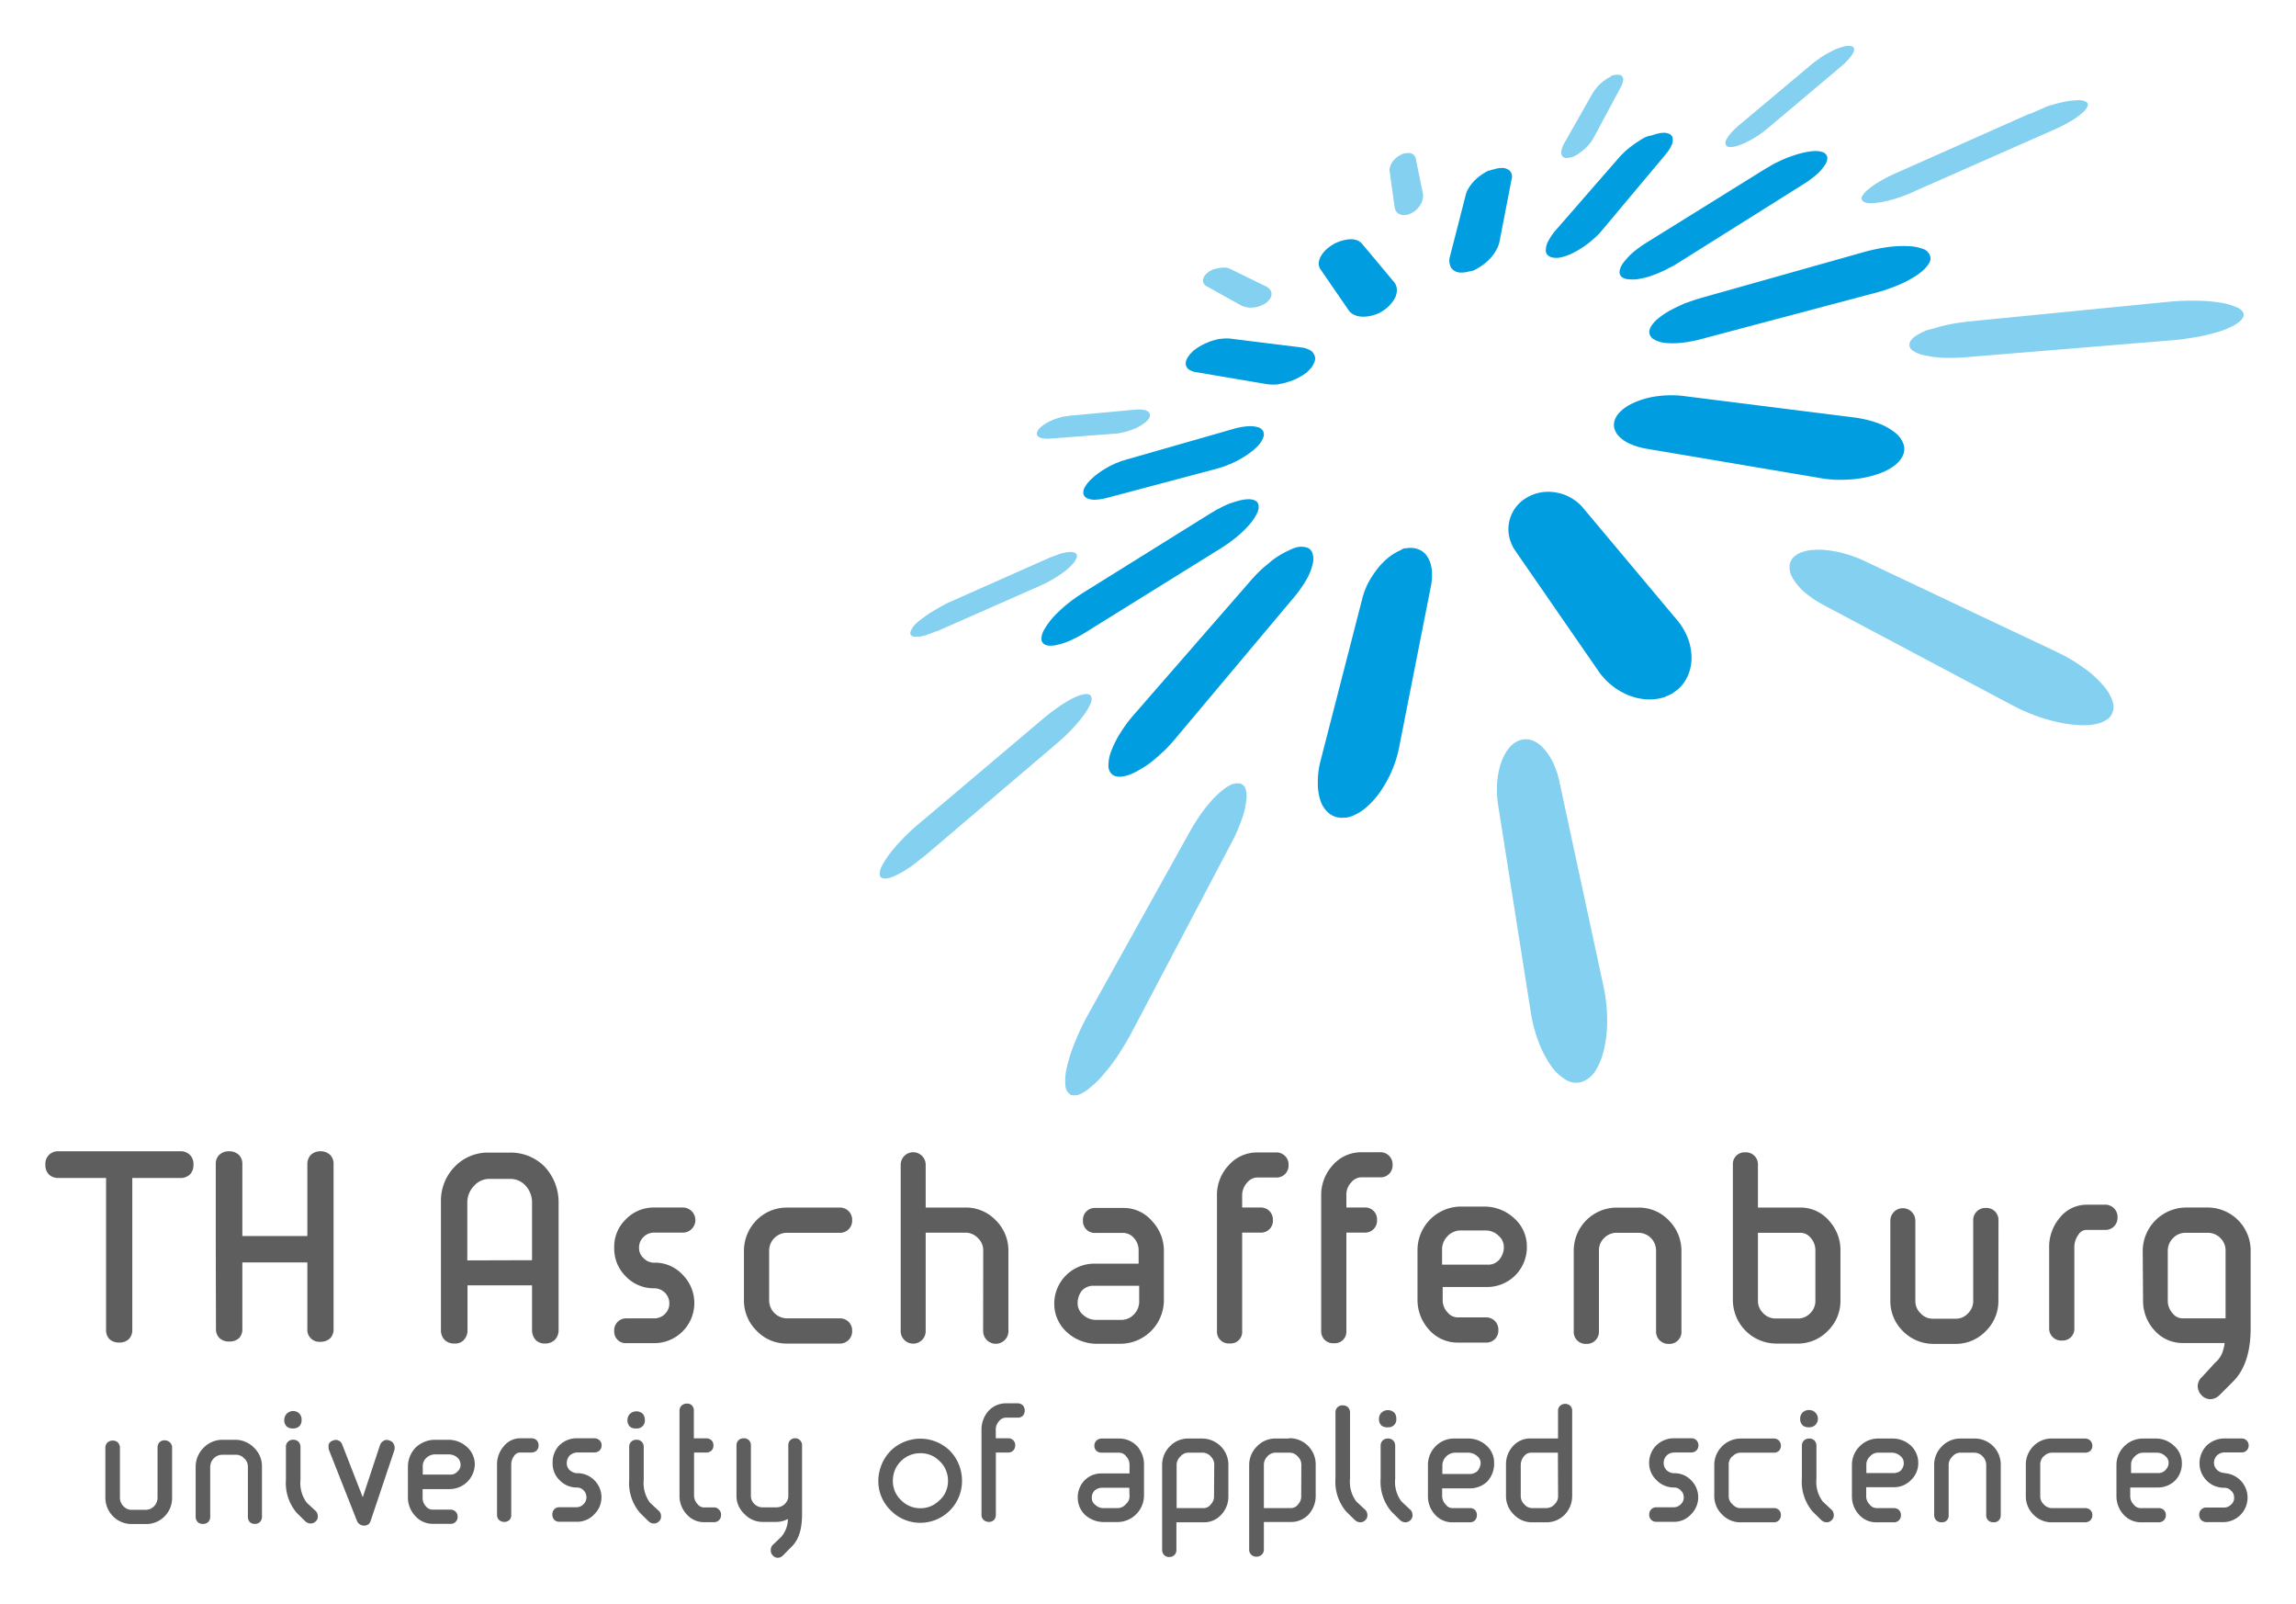 <?xml version="1.0" encoding="UTF-8" standalone="no"?>
<!DOCTYPE svg PUBLIC "-//W3C//DTD SVG 1.1//EN" "http://www.w3.org/Graphics/SVG/1.1/DTD/svg11.dtd">
<!-- Created with Inkscape (http://www.inkscape.org/) by Marsupilami -->
<svg
   xmlns:svg="http://www.w3.org/2000/svg"
   xmlns="http://www.w3.org/2000/svg"
   id="svg694"
   version="1.1"
   width="1024"
   height="715"
   viewBox="-6.605 -6.605 334.445 233.37">
  <defs
     id="defs691" />
  <path
     style="fill:#83d0f0;fill-opacity:1"
     id="path266"
     d="m 262.567,0 a 2.08,2.08 0 0 0 -0.201,0.01 l -0.531,0.121 -0.6,0.189 -0.65,0.26 -0.811,0.42 c -0.31,0.16 -0.57,0.32 -0.85,0.49 a 9.49,9.49 0 0 0 -0.83,0.58 c -0.28,0.19 -0.529,0.389 -0.799,0.609 l -10.51,8.811 a 12.72,12.72 0 0 0 -1.221,1.16 5.19,5.19 0 0 0 -0.699,1 1,1 0 0 0 -0.111,0.721 0.57,0.57 0 0 0 0.51,0.35 2,2 0 0 0 0.42,0 3.89,3.89 0 0 0 0.541,-0.1 3.51,3.51 0 0 0 0.6,-0.201 5.36,5.36 0 0 0 0.65,-0.25 c 0.28,-0.13 0.569,-0.279 0.869,-0.439 0.3,-0.16 0.6,-0.331 0.91,-0.531 0.31,-0.2 0.591,-0.389 0.881,-0.609 0.29,-0.22 0.58,-0.44 0.85,-0.67 l 10.68,-9 a 8,8 0 0 0 1.131,-1.129 3.6,3.6 0 0 0 0.6,-0.91 0.68,0.68 0 0 0 0,-0.631 c -0.08,-0.16 -0.291,-0.23 -0.621,-0.24 a 2.08,2.08 0 0 0 -0.207,-0.01 z m -33.545,4.201 a 1.68,1.68 0 0 0 -0.396,0.039 0.74,0.74 0 0 0 -0.141,0 l -0.16,0.06 h -0.141 l -0.16,0.18 a 4.52,4.52 0 0 0 -0.76,0.439 6.77,6.77 0 0 0 -0.76,0.59 8.47,8.47 0 0 0 -0.629,0.701 4.73,4.73 0 0 0 -0.531,0.76 l -4.109,7.24 a 2.86,2.86 0 0 0 -0.369,0.949 1.19,1.19 0 0 0 0,0.699 0.69,0.69 0 0 0 0.389,0.41 1.33,1.33 0 0 0 0.75,0 h 0.15 l 0.16,-0.049 0.189,-0.051 a 0.34,0.34 0 0 1 0.16,-0.08 5.38,5.38 0 0 0 0.83,-0.5 c 0.27,-0.2 0.56,-0.43 0.83,-0.67 a 7.76,7.76 0 0 0 0.721,-0.799 3.89,3.89 0 0 0 0.549,-0.861 l 3.92,-7.299 a 3.07,3.07 0 0 0 0.301,-0.84 0.84,0.84 0 0 0 -0.061,-0.58 0.61,0.61 0 0 0 -0.4,-0.301 1.68,1.68 0 0 0 -0.332,-0.039 z m 67.279,3.705 a 2.36,2.36 0 0 0 -0.336,0.014 12,12 0 0 0 -2,0.25 23.57,23.57 0 0 0 -2.43,0.66 c -0.7,0.33 -1.581,0.7 -2.441,1.07 h -0.07 -0.049 l -19.43,8.641 a 20.39,20.39 0 0 0 -2.301,1.18 11.67,11.67 0 0 0 -1.67,1.139 3.76,3.76 0 0 0 -0.91,1 0.54,0.54 0 0 0 0.07,0.73 1.52,1.52 0 0 0 1,0.311 8.5,8.5 0 0 0 1.75,-0.16 18.64,18.64 0 0 0 2.279,-0.58 26.43,26.43 0 0 0 2.57,-1 h -0.039 l 20.17,-8.9 a 23,23 0 0 0 2.49,-1.26 10.44,10.44 0 0 0 1.709,-1.199 2.8,2.8 0 0 0 0.811,-1 0.5,0.5 0 0 0 -0.26,-0.68 2.36,2.36 0 0 0 -0.914,-0.215 z m -97.773,7.693 a 1.79,1.79 0 0 0 -0.303,0.031 1.77,1.77 0 0 0 -0.73,0.199 3.7,3.7 0 0 0 -0.721,0.461 3.24,3.24 0 0 0 -0.559,0.619 2.24,2.24 0 0 0 -0.33,0.699 1.44,1.44 0 0 0 -0.07,0.67 l 0.74,5.25 a 1.65,1.65 0 0 0 0.24,0.631 1.4,1.4 0 0 0 0.549,0.381 1.61,1.61 0 0 0 0.721,0.1 2.26,2.26 0 0 0 0.82,-0.23 3.27,3.27 0 0 0 0.811,-0.539 2.87,2.87 0 0 0 0.59,-0.73 2.45,2.45 0 0 0 0.34,-0.801 2,2 0 0 0 0.049,-0.77 l -1.049,-5.121 a 1,1 0 0 0 -0.25,-0.52 1.12,1.12 0 0 0 -0.49,-0.299 1.79,1.79 0 0 0 -0.357,-0.031 z m -26.832,16.682 a 3,3 0 0 0 -0.381,0.019 3.54,3.54 0 0 0 -0.711,0.129 2.94,2.94 0 0 0 -0.658,0.191 0.5,0.5 0 0 1 -0.15,0.078 l -0.131,0.08 c -0.05,0 -0.079,0.06 -0.129,0.07 a 1.5,1.5 0 0 0 -0.131,0.111 2,2 0 0 0 -0.551,0.539 1.37,1.37 0 0 0 -0.209,0.57 0.94,0.94 0 0 0 0.1,0.551 1.1,1.1 0 0 0 0.461,0.408 l 5,2.781 a 2.19,2.19 0 0 0 0.68,0.23 3.28,3.28 0 0 0 0.779,0.08 6.82,6.82 0 0 0 0.791,-0.092 4.31,4.31 0 0 0 0.789,-0.279 l 0.17,-0.08 0.15,-0.08 0.16,-0.1 a 0.5,0.5 0 0 0 0.141,-0.1 2.58,2.58 0 0 0 0.58,-0.631 1.47,1.47 0 0 0 0.17,-0.66 1.07,1.07 0 0 0 -0.201,-0.58 1.67,1.67 0 0 0 -0.57,-0.469 l -5.25,-2.57 a 1.93,1.93 0 0 0 -0.6,-0.18 3,3 0 0 0 -0.299,-0.019 z m 141.52,4.828 a 33.81,33.81 0 0 0 -4.07,0.17 l -28.85,2.842 c -0.62,0.07 -1.24,0.148 -1.83,0.238 -0.59,0.09 -1.15,0.2 -1.68,0.32 -0.53,0.12 -1.052,0.26 -1.512,0.41 -0.46,0.15 -0.928,0.211 -1.328,0.371 -0.33,0.14 -0.671,0.299 -0.951,0.449 a 8.19,8.19 0 0 0 -0.75,0.471 1.89,1.89 0 0 0 -0.48,0.51 0.94,0.94 0 0 0 -0.229,0.5 1,1 0 0 0 0.51,1 4.57,4.57 0 0 0 1.67,0.67 17.82,17.82 0 0 0 2.65,0.35 27.13,27.13 0 0 0 3.439,-0.08 l 29.85,-2.449 c 0.79,-0.06 1.539,-0.14 2.279,-0.26 0.74,-0.12 1.441,-0.212 2.121,-0.352 0.68,-0.14 1.311,-0.299 1.891,-0.459 a 15.43,15.43 0 0 0 1.619,-0.531 c 0.43,-0.17 0.82,-0.36 1.16,-0.52 a 5.54,5.54 0 0 0 0.84,-0.58 1.73,1.73 0 0 0 0.51,-0.559 0.87,0.87 0 0 0 0.131,-0.57 c -0.07,-0.41 -0.441,-0.76 -1.051,-1 a 9.26,9.26 0 0 0 -2.48,-0.68 23.37,23.37 0 0 0 -3.459,-0.262 z M 159.354,52.945 a 5.12,5.12 0 0 0 -0.68,0.035 l -9.6,0.891 -0.65,0.1 c -0.23,0 -0.46,0.1 -0.68,0.16 -0.22,0.06 -0.44,0.129 -0.65,0.209 a 3.85,3.85 0 0 0 -0.6,0.25 5.36,5.36 0 0 0 -0.539,0.26 c -0.17,0.09 -0.321,0.201 -0.471,0.291 a 4.24,4.24 0 0 0 -0.4,0.309 1.35,1.35 0 0 0 -0.32,0.311 1.21,1.21 0 0 0 -0.34,0.621 0.53,0.53 0 0 0 0.16,0.459 1.2,1.2 0 0 0 0.641,0.301 5.18,5.18 0 0 0 1,0.059 l 9.65,-0.738 c 0.24,0 0.48,-0.062 0.74,-0.102 l 0.75,-0.17 0.738,-0.229 c 0.24,-0.08 0.481,-0.201 0.701,-0.281 0.22,-0.08 0.391,-0.189 0.561,-0.289 a 2.9,2.9 0 0 0 0.52,-0.33 1.72,1.72 0 0 0 0.43,-0.32 2.85,2.85 0 0 0 0.35,-0.34 1.19,1.19 0 0 0 0.25,-0.65 0.62,0.62 0 0 0 -0.299,-0.51 1.74,1.74 0 0 0 -0.75,-0.26 5.12,5.12 0 0 0 -0.512,-0.035 z m 99.457,20.434 a 10.6,10.6 0 0 0 -1.166,0.012 5.88,5.88 0 0 0 -1.83,0.359 1.64,1.64 0 0 0 -0.33,0.141 c -0.12,0 -0.211,0.11 -0.311,0.16 a 2.92,2.92 0 0 1 -0.279,0.209 c -0.08,0.07 -0.17,0.131 -0.25,0.211 a 2,2 0 0 0 -0.58,1.469 3.22,3.22 0 0 0 0.58,1.75 8,8 0 0 0 1.65,1.9 16.33,16.33 0 0 0 2.689,1.811 l 27.41,14.549 a 28.58,28.58 0 0 0 3.6,1.611 24.4,24.4 0 0 0 3.561,1 15.87,15.87 0 0 0 3.219,0.359 7.68,7.68 0 0 0 2.541,-0.33 1.89,1.89 0 0 0 0.449,-0.199 1.25,1.25 0 0 0 0.4,-0.211 2.25,2.25 0 0 0 0.359,-0.24 2.62,2.62 0 0 0 0.281,-0.299 2.33,2.33 0 0 0 0.359,-2.051 6.35,6.35 0 0 0 -1.449,-2.5 15,15 0 0 0 -2.871,-2.57 24.18,24.18 0 0 0 -3.949,-2.309 L 265.004,75.02 a 16.7,16.7 0 0 0 -2.629,-1 15.3,15.3 0 0 0 -2.51,-0.539 10.6,10.6 0 0 0 -1.055,-0.102 z M 149.362,73.695 a 1.49,1.49 0 0 0 -0.137,0.004 8,8 0 0 0 -1.359,0.24 c -0.48,0.22 -1.09,0.38 -1.73,0.66 l -14.439,6.41 a 16.21,16.21 0 0 0 -1.852,1 14.85,14.85 0 0 0 -1.799,1.15 11.13,11.13 0 0 0 -1.26,1 3.32,3.32 0 0 0 -0.701,1 c -0.12,0.28 -0.11,0.501 0,0.641 a 0.83,0.83 0 0 0 0.68,0.24 4.82,4.82 0 0 0 1.271,-0.17 17.21,17.21 0 0 0 1.729,-0.621 h 0.102 l 14.83,-6.539 a 21.54,21.54 0 0 0 2,-1 17.91,17.91 0 0 0 1.699,-1.131 8.16,8.16 0 0 0 1.23,-1.109 2.41,2.41 0 0 0 0.609,-1 0.5,0.5 0 0 0 -0.16,-0.59 1.49,1.49 0 0 0 -0.713,-0.186 z m 2.27,20.693 a 0.87,0.87 0 0 0 -0.016,0.002 2.22,2.22 0 0 0 -0.58,0.09 6.07,6.07 0 0 0 -0.682,0.209 6.93,6.93 0 0 0 -1,0.48 c -0.37,0.19 -0.739,0.42 -1.139,0.67 -0.4,0.25 -0.81,0.549 -1.24,0.859 -0.43,0.31 -0.871,0.67 -1.301,1 l -18.289,15.461 a 27.09,27.09 0 0 0 -2.4,2.211 23.71,23.71 0 0 0 -1.9,2.158 11.5,11.5 0 0 0 -1.209,1.871 2.18,2.18 0 0 0 -0.33,1.35 0.48,0.48 0 0 0 0.189,0.33 0.66,0.66 0 0 0 0.381,0.15 1.47,1.47 0 0 0 0.539,0 5.6,5.6 0 0 0 0.73,-0.211 13.54,13.54 0 0 0 2.299,-1.25 c 0.44,-0.29 0.911,-0.6 1.371,-1 0.46,-0.4 0.999,-0.74 1.459,-1.17 l 18.941,-16.119 a 26.44,26.44 0 0 0 2.209,-2.109 19,19 0 0 0 1.65,-2 7.57,7.57 0 0 0 0.93,-1.611 1.24,1.24 0 0 0 0.07,-1.07 0.43,0.43 0 0 0 -0.26,-0.219 0.87,0.87 0 0 0 -0.424,-0.082 z m 63.994,6.582 a 2.7,2.7 0 0 0 -0.961,0.189 3.54,3.54 0 0 0 -1.561,1.221 7.18,7.18 0 0 0 -1.1,2.139 12.8,12.8 0 0 0 -0.539,2.83 15.43,15.43 0 0 0 0.17,3.291 l 4.699,29.83 a 21.83,21.83 0 0 0 1.131,4.439 15.5,15.5 0 0 0 1.77,3.48 7,7 0 0 0 2.221,2.15 2.84,2.84 0 0 0 2.35,0.33 3.94,3.94 0 0 0 2.049,-1.721 10.35,10.35 0 0 0 1.25,-3.311 18.52,18.52 0 0 0 0.391,-4.27 24.52,24.52 0 0 0 -0.549,-4.711 l -6.371,-29.568 a 12.11,12.11 0 0 0 -1,-3 8.41,8.41 0 0 0 -1.449,-2.111 4.11,4.11 0 0 0 -1.701,-1.1 2.7,2.7 0 0 0 -0.799,-0.109 z m -42.15,6.42 c -0.07,0 -0.16,-0.001 -0.24,0.059 l -0.279,0.031 a 5.13,5.13 0 0 0 -1.41,0.859 12.69,12.69 0 0 0 -1.611,1.5 24.75,24.75 0 0 0 -1.648,2.061 c -0.53,0.78 -1.071,1.6 -1.561,2.5 l -14.891,26.76 a 34.37,34.37 0 0 0 -1.889,4 22.05,22.05 0 0 0 -1.131,3.51 8,8 0 0 0 -0.23,2.66 1.7,1.7 0 0 0 0.781,1.42 0.82,0.82 0 0 0 0.25,0.06 1.15,1.15 0 0 0 0.26,0 1,1 0 0 0 0.299,0 l 0.32,-0.07 a 5.94,5.94 0 0 0 1.721,-1.061 15.18,15.18 0 0 0 2,-2 25.11,25.11 0 0 0 2.08,-2.76 c 0.66,-1 1.329,-2.12 1.949,-3.27 l 14.68,-27.881 a 24.16,24.16 0 0 0 1.361,-3.17 11.42,11.42 0 0 0 0.629,-2.6 3.93,3.93 0 0 0 -0.1,-1.83 1.14,1.14 0 0 0 -0.869,-0.779 1.2,1.2 0 0 1 -0.24,0 1.43,1.43 0 0 1 -0.23,0 z" />
  <path
     style="fill:#5e5e5e;fill-opacity:1"
     id="path290"
     d="m 17.385,203.06 a 1.06,1.06 0 0 0 -0.78,0.3 1.14,1.14 0 0 0 -0.26,0.76 v 7.28 a 1.79,1.79 0 0 1 -0.51,1.26 1.67,1.67 0 0 1 -1.23,0.52 h -2 a 1.6,1.6 0 0 1 -1.23,-0.53 1.75,1.75 0 0 1 -0.51,-1.25 v -7.24 a 1.09,1.09 0 0 0 -0.28,-0.76 1,1 0 0 0 -0.74,-0.3 1.14,1.14 0 0 0 -0.78,0.26 1.05,1.05 0 0 0 -0.32,0.8 v 7.28 a 3.86,3.86 0 0 0 1.15,2.72 3.82,3.82 0 0 0 2.72,1.09 h 2 a 3.73,3.73 0 0 0 2.73,-1.09 3.78,3.78 0 0 0 1.12,-2.75 v -7.25 a 1,1 0 0 0 -0.31,-0.79 1.13,1.13 0 0 0 -0.77,-0.31 z m 10.32,-0.08 h -2 a 3.85,3.85 0 0 0 -2.67,1.18 3.89,3.89 0 0 0 -1.14,2.75 v 7.25 a 1.13,1.13 0 0 0 0.29,0.79 1,1 0 0 0 0.77,0.28 1,1 0 0 0 0.78,-0.29 1.08,1.08 0 0 0 0.28,-0.78 v -7.3 a 1.79,1.79 0 0 1 1.74,-1.7 h 2 a 1.57,1.57 0 0 1 1.19,0.51 1.6,1.6 0 0 1 0.56,1.24 v 7.25 a 1.11,1.11 0 0 0 0.24,0.76 1,1 0 0 0 0.77,0.31 v 0 a 1,1 0 0 0 0.77,-0.3 1.09,1.09 0 0 0 0.27,-0.77 v -7.3 a 3.72,3.72 0 0 0 -1.13,-2.7 3.83,3.83 0 0 0 -2.72,-1.18 z m 22.7,0.24 a 0.6,0.6 0 0 0 -0.27,-0.12 0.82,0.82 0 0 0 -0.4,-0.1 0.76,0.76 0 0 0 -0.5,0.16 1.11,1.11 0 0 0 -0.41,0.42 l -0.07,0.15 -2.52,7.62 -3,-7.7 a 1,1 0 0 0 -0.91,-0.65 0.93,0.93 0 0 0 -0.39,0.08 1,1 0 0 0 -0.68,0.6 v 0.21 0.32 l 0.05,0.23 4.1,10.38 a 1.12,1.12 0 0 0 0.94,0.66 h 0.1 a 1,1 0 0 0 0.63,-0.2 1.09,1.09 0 0 0 0.32,-0.52 l 3.48,-10.37 v -0.11 c 0,0 0,-0.08 0,-0.19 a 0.88,0.88 0 0 0 -0.12,-0.46 0.77,0.77 0 0 0 -0.35,-0.41 z m 8.31,-0.24 h -2 a 4.09,4.09 0 0 0 -2.75,1.11 4,4 0 0 0 -1.15,2.77 v 4.49 a 3.9,3.9 0 0 0 1.06,2.72 3.38,3.38 0 0 0 2.53,1.15 h 2.54 a 1,1 0 0 0 1.11,-1.06 1,1 0 0 0 -0.33,-0.75 1.09,1.09 0 0 0 -0.75,-0.26 h -2.53 a 1.21,1.21 0 0 1 -1,-0.47 1.78,1.78 0 0 1 -0.49,-1.25 v -1.27 h 4 a 3.67,3.67 0 0 0 3.6,-3.59 3.39,3.39 0 0 0 -1.17,-2.57 4,4 0 0 0 -2.67,-1.02 z m 1.32,4.62 a 1.32,1.32 0 0 1 -1.06,0.45 h -4 v -1.21 a 1.59,1.59 0 0 1 0.5,-1.2 1.82,1.82 0 0 1 1.29,-0.53 h 2 a 1.87,1.87 0 0 1 1.25,0.46 1.42,1.42 0 0 1 0.47,1 1.26,1.26 0 0 1 -0.45,1.03 z m 96.36,-4.8 h -2.49 a 1.14,1.14 0 0 0 -0.78,0.28 1.06,1.06 0 0 0 -0.32,0.81 1,1 0 0 0 0.39,0.78 1.24,1.24 0 0 0 0.71,0.19 h 2.49 a 1.29,1.29 0 0 1 1.05,0.54 1.74,1.74 0 0 1 0.48,1.22 v 1.26 h -4 a 3.42,3.42 0 0 0 -2.54,1 3.53,3.53 0 0 0 -1,2.56 3.43,3.43 0 0 0 1.11,2.52 4.07,4.07 0 0 0 2.71,1 h 2 a 3.88,3.88 0 0 0 3.83,-3.84 v -4.51 a 4,4 0 0 0 -1,-2.7 3.58,3.58 0 0 0 -2.64,-1.11 z m 1.53,8.4 a 1.45,1.45 0 0 1 -0.51,1.13 1.59,1.59 0 0 1 -1.28,0.6 h -2 a 1.7,1.7 0 0 1 -1.19,-0.47 1.2,1.2 0 0 1 -0.51,-1 1.43,1.43 0 0 1 0.39,-1.07 1.61,1.61 0 0 1 1.07,-0.42 h 4 z m -87.1,-8.44 h -1.67 a 3.07,3.07 0 0 0 -2.36,1.14 4,4 0 0 0 -1,2.68 v 7.32 a 1,1 0 0 0 0.33,0.79 1.14,1.14 0 0 0 0.77,0.25 v 0 a 1,1 0 0 0 0.75,-0.33 1,1 0 0 0 0.22,-0.71 v -7.3 a 2.08,2.08 0 0 1 0.43,-1.28 1,1 0 0 1 0.8,-0.48 h 1.67 a 1.17,1.17 0 0 0 0.76,-0.26 1,1 0 0 0 0.32,-0.78 1,1 0 0 0 -0.33,-0.8 1.13,1.13 0 0 0 -0.69,-0.24 z m 6.59,2.07 h 2.49 a 1.2,1.2 0 0 0 0.76,-0.23 1,1 0 0 0 0.36,-0.8 1,1 0 0 0 -0.38,-0.82 1.19,1.19 0 0 0 -0.74,-0.22 h -2.51 a 3.62,3.62 0 0 0 -2.5,1 3.52,3.52 0 0 0 -1,2.56 3.35,3.35 0 0 0 1,2.53 3.41,3.41 0 0 0 2.51,1.08 1.3,1.3 0 0 1 1,0.42 1.41,1.41 0 0 1 0,2 1.41,1.41 0 0 1 -1.07,0.45 h -2.46 a 1,1 0 0 0 -0.76,0.32 1.07,1.07 0 0 0 -0.26,0.76 1.08,1.08 0 0 0 0.27,0.74 1,1 0 0 0 0.73,0.3 h 2.54 a 3.4,3.4 0 0 0 2.55,-1.07 3.47,3.47 0 0 0 0,-5 3.4,3.4 0 0 0 -2.53,-1 1.78,1.78 0 0 1 -1.09,-0.5 1.39,1.39 0 0 1 -0.37,-1 1.57,1.57 0 0 1 0.41,-1.06 1.71,1.71 0 0 1 1.05,-0.46 z m 20,8 h -1.39 a 1.2,1.2 0 0 1 -1,-0.45 1.86,1.86 0 0 1 -0.53,-1.3 v -6.24 h 1.74 a 1.13,1.13 0 0 0 0.76,-0.25 1,1 0 0 0 0.32,-0.78 1,1 0 0 0 -0.33,-0.8 1.13,1.13 0 0 0 -0.75,-0.24 h -1.77 v -4 a 1.07,1.07 0 0 0 -0.21,-0.71 0.94,0.94 0 0 0 -0.78,-0.35 1.12,1.12 0 0 0 -0.77,0.27 1,1 0 0 0 -0.33,0.79 v 12.34 a 3.88,3.88 0 0 0 1.07,2.75 3.31,3.31 0 0 0 2.51,1.12 h 1.44 a 1,1 0 0 0 0.71,-0.27 1,1 0 0 0 0.32,-0.77 1,1 0 0 0 -0.3,-0.79 1,1 0 0 0 -0.69,-0.33 z m 11.82,-10.07 a 1,1 0 0 0 -0.78,0.33 1.07,1.07 0 0 0 -0.23,0.71 1.22,1.22 0 0 0 0,0.26 v 7.26 a 1.73,1.73 0 0 1 -1.72,1.5 h -2 a 1.65,1.65 0 0 1 -1.24,-0.51 1.6,1.6 0 0 1 -0.49,-1.21 v -7.28 a 1.07,1.07 0 0 0 -0.25,-0.74 1.05,1.05 0 0 0 -0.79,-0.32 1.09,1.09 0 0 0 -0.78,0.3 1.06,1.06 0 0 0 -0.28,0.76 v 7.28 a 3.54,3.54 0 0 0 1.14,2.67 3.6,3.6 0 0 0 2.68,1.17 h 2 a 3.54,3.54 0 0 0 1.67,-0.43 4,4 0 0 1 -1,2.64 l -1.25,1.19 -0.13,0.18 a 1.18,1.18 0 0 0 -0.11,0.56 0.86,0.86 0 0 0 0.25,0.69 0.91,0.91 0 0 0 0.74,0.39 v 0 a 1,1 0 0 0 0.74,-0.29 l 1.29,-1.31 c 1.11,-1.07 1.53,-2.68 1.53,-4.75 v -10 a 1,1 0 0 0 -0.99,-1.05 z m 18.23,0.06 a 6.23,6.23 0 0 0 -4.32,1.75 6.37,6.37 0 0 0 -1.81,4.39 5.93,5.93 0 0 0 1.79,4.29 6,6 0 0 0 4.34,1.82 v 0 a 6.08,6.08 0 0 0 6.06,-6.11 6.27,6.27 0 0 0 -1.72,-4.34 6.2,6.2 0 0 0 -4.31,-1.8 z m 2.82,8.92 a 3.8,3.8 0 0 1 -2.81,1.21 3.88,3.88 0 0 1 -2.85,-1.2 3.77,3.77 0 0 1 -1.17,-2.79 3.93,3.93 0 0 1 1.17,-2.86 3.89,3.89 0 0 1 2.85,-1.16 3.8,3.8 0 0 1 2.8,1.16 3.89,3.89 0 0 1 1.21,2.86 3.76,3.76 0 0 1 -1.17,2.78 z m 11.31,-14.07 h -1.66 a 3.45,3.45 0 0 0 -2.57,1.13 4.06,4.06 0 0 0 -1,2.73 v 12.37 a 1,1 0 0 0 0.36,0.8 1.16,1.16 0 0 0 0.76,0.24 v 0 a 1,1 0 0 0 0.71,-0.3 1.07,1.07 0 0 0 0.26,-0.74 v -9.06 h 1.78 a 1,1 0 0 0 0.74,-0.28 1.09,1.09 0 0 0 0.3,-0.76 1,1 0 0 0 -0.31,-0.78 1.06,1.06 0 0 0 -0.73,-0.26 h -1.79 v -1.23 a 1.79,1.79 0 0 1 0.48,-1.27 1.3,1.3 0 0 1 1,-0.5 h 1.69 a 1.08,1.08 0 0 0 0.78,-0.28 1.18,1.18 0 0 0 0,-1.5 1.08,1.08 0 0 0 -0.77,-0.31 z m 26.86,5.13 h -1.92 a 3.65,3.65 0 0 0 -2.72,1.12 3.82,3.82 0 0 0 -1.14,2.73 v 12.35 a 1.07,1.07 0 0 0 0.29,0.76 1,1 0 0 0 0.77,0.29 v 0 a 1,1 0 0 0 0.74,-0.3 1,1 0 0 0 0.28,-0.75 v -4 h 4 a 3.36,3.36 0 0 0 2.57,-1.15 3.83,3.83 0 0 0 1,-2.69 v -4.51 a 3.78,3.78 0 0 0 -1.12,-2.73 3.85,3.85 0 0 0 -2.72,-1.12 z m 1.78,8.36 a 1.59,1.59 0 0 1 -0.45,1.2 1.27,1.27 0 0 1 -1,0.57 h -4 v -6.28 a 1.68,1.68 0 0 1 0.55,-1.23 1.52,1.52 0 0 1 1.22,-0.56 h 1.95 a 1.58,1.58 0 0 1 1.25,0.54 1.64,1.64 0 0 1 0.51,1.25 z m 10.93,-8.36 h -1.93 a 3.64,3.64 0 0 0 -2.71,1.11 3.81,3.81 0 0 0 -1.17,2.74 v 12.35 a 1,1 0 0 0 1.06,1 1.11,1.11 0 0 0 0.76,-0.28 1,1 0 0 0 0.32,-0.77 v -4 h 4 a 3.45,3.45 0 0 0 2.55,-1.13 4,4 0 0 0 1,-2.71 v -4.51 a 3.81,3.81 0 0 0 -3.88,-3.85 z m 1.77,8.36 a 1.62,1.62 0 0 1 -0.44,1.2 1.27,1.27 0 0 1 -1,0.57 h -4 v -6.28 a 1.71,1.71 0 0 1 0.51,-1.24 1.56,1.56 0 0 1 1.23,-0.55 h 1.95 a 1.55,1.55 0 0 1 1.24,0.55 1.6,1.6 0 0 1 0.53,1.24 z m 24.34,-8.36 h -2 a 3.75,3.75 0 0 0 -2.75,1.11 3.84,3.84 0 0 0 -1.13,2.74 v 4.51 a 3.93,3.93 0 0 0 1,2.69 3.35,3.35 0 0 0 2.57,1.15 h 2.54 a 1,1 0 0 0 0.75,-0.3 1.1,1.1 0 0 0 0.27,-0.76 1.05,1.05 0 0 0 -0.29,-0.75 1,1 0 0 0 -0.73,-0.26 h -2.5 a 1.2,1.2 0 0 1 -1,-0.5 1.79,1.79 0 0 1 -0.54,-1.23 v -1.14 h 4 a 3.65,3.65 0 0 0 2.57,-1 3.83,3.83 0 0 0 1,-2.69 3.31,3.31 0 0 0 -1.13,-2.56 3.86,3.86 0 0 0 -2.62,-1.01 z m 1.28,4.78 a 1.58,1.58 0 0 1 -1.06,0.38 h -4 v -1.34 a 1.91,1.91 0 0 1 1.81,-1.76 h 2 a 2,2 0 0 1 1.28,0.51 1.29,1.29 0 0 1 0.49,1 2,2 0 0 1 -0.51,1.21 z m 12.85,-9.83 a 1.09,1.09 0 0 0 -0.76,0.28 1,1 0 0 0 -0.3,0.76 v 4 h -4 a 3.34,3.34 0 0 0 -2.58,1.13 3.93,3.93 0 0 0 -1,2.72 v 4.52 a 3.73,3.73 0 0 0 1.15,2.72 3.64,3.64 0 0 0 2.68,1.12 h 2 a 3.71,3.71 0 0 0 2.74,-1.13 3.94,3.94 0 0 0 1.07,-2.71 v -12.37 a 1,1 0 0 0 -0.24,-0.72 1.07,1.07 0 0 0 -0.75,-0.32 z m -1.05,13.41 a 1.6,1.6 0 0 1 -0.49,1.19 1.64,1.64 0 0 1 -1.26,0.58 h -1.94 a 1.52,1.52 0 0 1 -1.22,-0.54 1.64,1.64 0 0 1 -0.53,-1.23 v -4.51 a 2,2 0 0 1 0.48,-1.28 1.28,1.28 0 0 1 1,-0.51 h 3.93 z m 16.88,-6.33 h 2.46 a 1.13,1.13 0 0 0 0.75,-0.24 1.08,1.08 0 0 0 0,-1.6 1.14,1.14 0 0 0 -0.74,-0.23 h -2.48 a 3.69,3.69 0 0 0 -2.53,1 3.57,3.57 0 0 0 -1.08,2.56 3.38,3.38 0 0 0 1.07,2.53 3.49,3.49 0 0 0 2.54,1.08 1.31,1.31 0 0 1 1,0.43 1.29,1.29 0 0 1 0.43,1 1.25,1.25 0 0 1 -0.42,1 1.4,1.4 0 0 1 -1,0.45 h -2.55 a 1.07,1.07 0 0 0 -0.75,0.28 1.11,1.11 0 0 0 -0.31,0.8 1,1 0 0 0 0.33,0.78 1.09,1.09 0 0 0 0.73,0.26 h 2.55 a 3.3,3.3 0 0 0 2.47,-1.08 3.48,3.48 0 0 0 0,-5 3.31,3.31 0 0 0 -2.48,-1 1.61,1.61 0 0 1 -1.11,-0.49 1.41,1.41 0 0 1 -0.38,-1 1.47,1.47 0 0 1 1.49,-1.51 z m 8.5,0.6 a 1.57,1.57 0 0 1 1.22,-0.57 h 4.79 a 1.14,1.14 0 0 0 0.71,-0.21 1,1 0 0 0 0.35,-0.76 1.09,1.09 0 0 0 -0.28,-0.79 1,1 0 0 0 -0.78,-0.3 h -4.79 a 3.86,3.86 0 0 0 -3.85,3.84 v 4.52 a 3.68,3.68 0 0 0 1.16,2.72 3.61,3.61 0 0 0 2.66,1.12 h 4.82 a 1,1 0 0 0 0.77,-0.29 1.06,1.06 0 0 0 0.29,-0.77 1,1 0 0 0 -0.32,-0.77 1.05,1.05 0 0 0 -0.74,-0.24 h -4.79 a 1.47,1.47 0 0 1 -1.18,-0.54 1.53,1.53 0 0 1 -0.57,-1.23 v -4.52 a 1.6,1.6 0 0 1 0.48,-1.21 z m 11.16,-4.27 a 1.24,1.24 0 0 0 0.92,-0.33 1.27,1.27 0 0 0 -0.92,-2.18 1.31,1.31 0 0 0 -0.91,0.34 1.26,1.26 0 0 0 -0.37,0.91 1.28,1.28 0 0 0 0.39,1 1.31,1.31 0 0 0 0.89,0.26 z m 2,10.8 a 4.78,4.78 0 0 1 -0.91,-3.33 v -4.74 a 1.1,1.1 0 0 0 -0.27,-0.78 1,1 0 0 0 -0.77,-0.31 1.11,1.11 0 0 0 -0.79,0.29 1.09,1.09 0 0 0 -0.29,0.8 v 4.72 a 6.7,6.7 0 0 0 1.57,4.83 l 1.27,1.25 a 1.21,1.21 0 0 0 0.77,0.31 h 0.06 a 1.07,1.07 0 0 0 0.68,-0.32 0.91,0.91 0 0 0 0.29,-0.75 1.05,1.05 0 0 0 -0.24,-0.69 z m 10.12,-9.16 h -2 a 3.75,3.75 0 0 0 -2.71,1.11 3.8,3.8 0 0 0 -1.15,2.73 v 4.52 a 3.91,3.91 0 0 0 1,2.69 3.32,3.32 0 0 0 2.53,1.15 h 2.55 a 1,1 0 0 0 0.75,-0.28 1,1 0 0 0 0.31,-0.78 1,1 0 0 0 -0.33,-0.77 1.08,1.08 0 0 0 -0.73,-0.24 h -2.5 a 1.27,1.27 0 0 1 -1,-0.53 1.65,1.65 0 0 1 -0.5,-1.24 v -1.27 h 4 a 3.45,3.45 0 0 0 2.53,-1.05 3.36,3.36 0 0 0 1.05,-2.51 3.42,3.42 0 0 0 -1.12,-2.54 3.91,3.91 0 0 0 -2.71,-0.99 z m 1.31,4.62 a 1.61,1.61 0 0 1 -1.07,0.41 h -4 v -1.21 a 1.57,1.57 0 0 1 0.52,-1.2 1.54,1.54 0 0 1 1.22,-0.56 h 2 a 1.85,1.85 0 0 1 1.22,0.49 1.25,1.25 0 0 1 0.49,1 1.49,1.49 0 0 1 -0.41,1.07 z m 10.66,-4.62 h -2 a 3.7,3.7 0 0 0 -2.71,1.12 3.77,3.77 0 0 0 -1.14,2.72 v 7.3 a 1.08,1.08 0 0 0 0.33,0.8 1.13,1.13 0 0 0 0.76,0.26 v 0 a 1,1 0 0 0 0.78,-0.31 1.08,1.08 0 0 0 0.24,-0.75 v -7.3 a 1.66,1.66 0 0 1 0.55,-1.22 1.48,1.48 0 0 1 1.22,-0.56 h 2 a 1.63,1.63 0 0 1 1.2,0.56 1.73,1.73 0 0 1 0.5,1.22 v 7.3 a 1,1 0 0 0 0.3,0.78 1.08,1.08 0 0 0 0.78,0.28 1,1 0 0 0 0.76,-0.29 1.1,1.1 0 0 0 0.28,-0.77 v -7.3 a 3.79,3.79 0 0 0 -3.84,-3.84 z m 10.1,2.61 a 1.66,1.66 0 0 1 1.24,-0.55 h 4.77 a 1.25,1.25 0 0 0 0.69,-0.19 0.94,0.94 0 0 0 0.39,-0.79 1.08,1.08 0 0 0 -0.32,-0.8 1.11,1.11 0 0 0 -0.76,-0.28 h -4.77 a 3.68,3.68 0 0 0 -2.74,1.11 3.81,3.81 0 0 0 -1.1,2.74 v 4.51 a 3.75,3.75 0 0 0 1.1,2.71 3.67,3.67 0 0 0 2.7,1.13 h 4.81 a 1.11,1.11 0 0 0 0.75,-0.26 1,1 0 0 0 0.33,-0.8 1,1 0 0 0 -0.36,-0.79 1.1,1.1 0 0 0 -0.72,-0.22 h -4.77 a 1.61,1.61 0 0 1 -1.24,-0.56 1.58,1.58 0 0 1 -0.5,-1.21 v -4.51 a 1.7,1.7 0 0 1 0.47,-1.24 z m 16.46,-2.61 h -2 a 3.86,3.86 0 0 0 -3.86,3.85 v 4.51 a 4,4 0 0 0 1,2.68 3.43,3.43 0 0 0 2.58,1.16 h 2.54 a 1.11,1.11 0 0 0 0.75,-0.26 1,1 0 0 0 0.33,-0.8 1,1 0 0 0 -0.36,-0.79 1.13,1.13 0 0 0 -0.72,-0.22 h -2.57 a 1.25,1.25 0 0 1 -1.05,-0.54 1.65,1.65 0 0 1 -0.49,-1.19 v -1.27 h 4 a 3.56,3.56 0 0 0 2.52,-1 3.48,3.48 0 0 0 1,-2.53 3.35,3.35 0 0 0 -1.15,-2.55 3.79,3.79 0 0 0 -2.55,-1.05 z m 1.27,4.61 a 1.45,1.45 0 0 1 -1,0.42 h -4 v -1.21 a 1.56,1.56 0 0 1 0.52,-1.19 1.67,1.67 0 0 1 1.27,-0.57 h 2 a 1.75,1.75 0 0 1 1.18,0.48 1.24,1.24 0 0 1 0.5,1 1.39,1.39 0 0 1 -0.5,1.07 z m 8.61,0.4 a 1.6,1.6 0 0 1 -1.12,-0.48 1.39,1.39 0 0 1 -0.41,-1 1.52,1.52 0 0 1 0.46,-1.09 1.6,1.6 0 0 1 1.07,-0.42 h 2.51 a 1,1 0 0 0 0.72,-0.28 1,1 0 0 0 0.29,-0.75 1,1 0 0 0 -1,-1 h -2.53 a 3.77,3.77 0 0 0 -2.56,1 3.73,3.73 0 0 0 -1.07,2.57 3.59,3.59 0 0 0 1,2.52 3.54,3.54 0 0 0 2.59,1.09 1.28,1.28 0 0 1 1,0.42 1.25,1.25 0 0 1 0.45,1 1.22,1.22 0 0 1 -0.41,1 1.44,1.44 0 0 1 -1,0.46 h -2.58 a 1,1 0 0 0 -1.09,1.08 1,1 0 0 0 0.34,0.78 1.11,1.11 0 0 0 0.75,0.26 h 2.57 a 3.57,3.57 0 0 0 0,-7.13 z m -126.47,4.15 a 4.78,4.78 0 0 1 -0.91,-3.33 v -9.58 a 1.12,1.12 0 0 0 -0.26,-0.77 1.06,1.06 0 0 0 -0.77,-0.31 1,1 0 0 0 -1.09,1.08 v 9.56 a 6.7,6.7 0 0 0 1.57,4.83 l 1.28,1.25 a 1.19,1.19 0 0 0 0.76,0.31 h 0.07 a 1.09,1.09 0 0 0 0.68,-0.32 0.94,0.94 0 0 0 0.29,-0.75 1.13,1.13 0 0 0 -0.25,-0.69 z m 4.58,-10.8 a 1.13,1.13 0 0 0 1.25,-1.26 1.26,1.26 0 0 0 -0.3,-0.88 1.38,1.38 0 0 0 -1.85,0 1.26,1.26 0 0 0 -0.37,0.91 1.24,1.24 0 0 0 0.39,1 1.31,1.31 0 0 0 0.88,0.23 z m 2,10.8 a 4.73,4.73 0 0 1 -0.91,-3.33 v -4.74 a 1.1,1.1 0 0 0 -0.27,-0.78 1,1 0 0 0 -0.77,-0.31 1.11,1.11 0 0 0 -0.79,0.29 1.09,1.09 0 0 0 -0.29,0.8 v 4.72 a 6.7,6.7 0 0 0 1.57,4.83 l 1.27,1.25 a 1.21,1.21 0 0 0 0.77,0.31 h 0.06 a 1.07,1.07 0 0 0 0.68,-0.32 0.94,0.94 0 0 0 0.29,-0.75 1.11,1.11 0 0 0 -0.24,-0.69 z m -111.46,-10.63 a 1.14,1.14 0 0 0 1.25,-1.25 1.29,1.29 0 0 0 -0.31,-0.89 1.38,1.38 0 0 0 -1.84,0 1.22,1.22 0 0 0 -0.38,0.91 1.25,1.25 0 0 0 0.39,1 1.33,1.33 0 0 0 0.89,0.23 z m 2,10.81 a 4.8,4.8 0 0 1 -0.91,-3.33 v -4.75 a 1.06,1.06 0 0 0 -0.27,-0.77 1,1 0 0 0 -0.77,-0.31 1,1 0 0 0 -1.08,1.08 v 4.73 a 6.71,6.71 0 0 0 1.57,4.83 l 1.27,1.25 a 1.15,1.15 0 0 0 0.77,0.3 h 0.06 a 1.07,1.07 0 0 0 0.68,-0.32 0.88,0.88 0 0 0 0.29,-0.74 1.06,1.06 0 0 0 -0.24,-0.7 z m -52,-10.81 a 1.27,1.27 0 0 0 0.93,-0.33 1.23,1.23 0 0 0 0.32,-0.92 1.28,1.28 0 0 0 -0.3,-0.89 1.29,1.29 0 0 0 -2.22,0.89 1.22,1.22 0 0 0 0.39,1 1.31,1.31 0 0 0 0.84,0.25 z m 2,10.81 a 4.8,4.8 0 0 1 -0.91,-3.33 v -4.75 a 1.06,1.06 0 0 0 -0.27,-0.77 1,1 0 0 0 -0.77,-0.31 1,1 0 0 0 -1.08,1.08 v 4.73 a 6.71,6.71 0 0 0 1.57,4.83 l 1.27,1.25 a 1.15,1.15 0 0 0 0.77,0.3 h 0.06 a 1.07,1.07 0 0 0 0.68,-0.32 0.91,0.91 0 0 0 0.29,-0.74 1.12,1.12 0 0 0 -0.24,-0.7 z"
     class="cls-2" />
  <path
     id="path292"
     d="m 235.698,12.654 a 1.85,1.85 0 0 0 -0.174,0.016 2.49,2.49 0 0 0 -0.51,0.07 l -0.539,0.131 -0.551,0.189 c -0.26,0 -0.449,0.1 -0.689,0.16 -0.34,0.16 -0.69,0.349 -1,0.559 -0.31,0.21 -0.7,0.432 -1,0.682 a 11.26,11.26 0 0 0 -1,0.789 c -0.3,0.28 -0.589,0.569 -0.869,0.859 l -9.441,10.83 a 8.8,8.8 0 0 0 -1,1.48 2.73,2.73 0 0 0 -0.35,1.23 0.91,0.91 0 0 0 0.301,0.85 1.55,1.55 0 0 0 1,0.359 3.4,3.4 0 0 0 0.529,0 l 0.561,-0.109 0.609,-0.18 0.641,-0.26 c 0.38,-0.18 0.76,-0.381 1.16,-0.621 0.4,-0.24 0.77,-0.489 1.16,-0.779 a 11.6,11.6 0 0 0 1.08,-0.891 8.24,8.24 0 0 0 1,-1 l 9.408,-11.219 a 6,6 0 0 0 0.852,-1.32 1.76,1.76 0 0 0 0.17,-1 0.82,0.82 0 0 0 -0.451,-0.641 1.85,1.85 0 0 0 -0.896,-0.186 z m 22.146,2.656 a 8.55,8.55 0 0 0 -1.41,0.17 12.4,12.4 0 0 0 -1.66,0.439 16.46,16.46 0 0 0 -1.76,0.67 l -0.629,0.301 a 5.59,5.59 0 0 0 -0.6,0.299 c -0.21,0.11 -0.421,0.232 -0.611,0.352 -0.19,0.12 -0.39,0.22 -0.6,0.34 l -17.289,10.74 a 17.31,17.31 0 0 0 -2.051,1.479 10.43,10.43 0 0 0 -1.359,1.461 2.73,2.73 0 0 0 -0.561,1.24 0.93,0.93 0 0 0 0.35,0.879 1.76,1.76 0 0 0 0.91,0.301 5.74,5.74 0 0 0 1.291,0 14.11,14.11 0 0 0 1.639,-0.359 17.79,17.79 0 0 0 1.791,-0.682 l 0.629,-0.279 0.621,-0.34 c 0.24,-0.1 0.43,-0.22 0.67,-0.34 l 0.629,-0.381 18.09,-11.359 a 14.9,14.9 0 0 0 2.061,-1.5 6.33,6.33 0 0 0 1.24,-1.42 1.7,1.7 0 0 0 0.33,-1.121 1,1 0 0 0 -0.65,-0.719 3.29,3.29 0 0 0 -1.07,-0.17 z m -45.648,2.465 a 1.68,1.68 0 0 0 -0.102,0.004 4,4 0 0 0 -1.219,0.24 h -0.131 l -0.129,0.06 a 0.53,0.53 0 0 0 -0.131,0.061 l -0.25,0.019 a 7.9,7.9 0 0 0 -1.119,0.67 6,6 0 0 0 -1,0.859 5.6,5.6 0 0 0 -0.771,1 3.13,3.13 0 0 0 -0.439,1 l -2.311,9 a 2,2 0 0 0 0,1.16 1.3,1.3 0 0 0 0.5,0.801 1.77,1.77 0 0 0 1,0.359 4.08,4.08 0 0 0 1.361,-0.18 h 0.16 l 0.148,-0.07 h 0.15 l 0.16,-0.07 a 8.29,8.29 0 0 0 1.301,-0.779 7.5,7.5 0 0 0 1.129,-1 5.39,5.39 0 0 0 0.84,-1.189 4,4 0 0 0 0.48,-1.221 l 1.73,-8.949 a 1.44,1.44 0 0 0 0,-1 1.11,1.11 0 0 0 -0.551,-0.58 1.68,1.68 0 0 0 -0.809,-0.195 z m -21.961,10.385 a 3.91,3.91 0 0 0 -1,0.119 4.75,4.75 0 0 0 -1.18,0.391 l -0.16,0.06 -0.131,0.07 c 0,0 -0.099,0.06 -0.129,0.09 a 0.43,0.43 0 0 0 -0.15,0.09 4.67,4.67 0 0 0 -1.051,0.82 3.65,3.65 0 0 0 -0.689,0.939 2.34,2.34 0 0 0 -0.26,0.939 1.54,1.54 0 0 0 0.24,0.83 l 4.129,6 a 2,2 0 0 0 0.75,0.631 2.67,2.67 0 0 0 1,0.279 4.32,4.32 0 0 0 1.23,-0.061 5.44,5.44 0 0 0 1.301,-0.389 l 0.17,-0.07 a 0.83,0.83 0 0 1 0.16,-0.09 1.19,1.19 0 0 1 0.15,-0.09 0.34,0.34 0 0 0 0.17,-0.111 4.86,4.86 0 0 0 1.18,-1 4.29,4.29 0 0 0 0.73,-1.119 2.77,2.77 0 0 0 0.17,-1.1 1.83,1.83 0 0 0 -0.41,-1 l -4.691,-5.611 a 2.11,2.11 0 0 0 -0.689,-0.469 2.89,2.89 0 0 0 -0.84,-0.15 z m 81.1,1 a 16.5,16.5 0 0 0 -2.91,0.131 26.78,26.78 0 0 0 -3.34,0.68 l -24.09,6.789 c -0.22,0.08 -0.459,0.131 -0.689,0.211 l -0.66,0.229 c -0.21,0.07 -0.43,0.16 -0.66,0.23 -0.23,0.07 -0.39,0.17 -0.6,0.26 a 19.79,19.79 0 0 0 -1.9,0.941 11.54,11.54 0 0 0 -1.48,1 4.79,4.79 0 0 0 -1,1.059 1.77,1.77 0 0 0 -0.369,1 1.26,1.26 0 0 0 0.59,1 4.15,4.15 0 0 0 1.629,0.551 11.49,11.49 0 0 0 2.432,0 17.94,17.94 0 0 0 3,-0.57 l 25.41,-6.74 0.799,-0.23 c 0.27,-0.07 0.519,-0.16 0.779,-0.25 l 0.74,-0.26 c 0.24,-0.1 0.501,-0.189 0.721,-0.289 a 15.27,15.27 0 0 0 2.18,-1.08 9,9 0 0 0 1.621,-1.15 4.37,4.37 0 0 0 0.91,-1.129 1.23,1.23 0 0 0 0.078,-1 1.65,1.65 0 0 0 -1.09,-1 6.52,6.52 0 0 0 -2.1,-0.381 z m -99.277,13.441 a 4.88,4.88 0 0 0 -0.373,0.019 7.89,7.89 0 0 0 -0.91,0.1 c -0.3,0.07 -0.61,0.16 -0.93,0.26 -0.32,0.1 -0.61,0.249 -0.93,0.369 -0.19,0.1 -0.359,0.191 -0.539,0.271 l -0.49,0.299 a 4,4 0 0 0 -0.451,0.33 2.07,2.07 0 0 0 -0.41,0.359 3.67,3.67 0 0 0 -0.738,0.951 1.49,1.49 0 0 0 -0.16,0.869 1.08,1.08 0 0 0 0.42,0.68 2.38,2.38 0 0 0 1,0.391 l 10.27,1.74 a 6.11,6.11 0 0 0 1,0.08 c 0.35,0 0.691,3.9e-4 1.051,-0.1 a 6,6 0 0 0 1.09,-0.271 7,7 0 0 0 1.08,-0.389 4.62,4.62 0 0 0 0.59,-0.291 c 0.21,-0.11 0.4,-0.23 0.59,-0.34 l 0.51,-0.369 0.43,-0.42 a 3,3 0 0 0 0.699,-1.1 1.2,1.2 0 0 0 0,-1 1.34,1.34 0 0 0 -0.648,-0.73 3.12,3.12 0 0 0 -1.24,-0.391 L 172.545,42.621 a 4.88,4.88 0 0 0 -0.488,-0.019 z m 64.678,8.279 A 13.68,13.68 0 0 0 234.914,51 a 12.5,12.5 0 0 0 -1.699,0.32 12.63,12.63 0 0 0 -1.531,0.52 8.17,8.17 0 0 0 -0.84,0.391 5.67,5.67 0 0 0 -0.729,0.449 4.41,4.41 0 0 0 -0.602,0.5 2.94,2.94 0 0 0 -0.51,0.561 2.52,2.52 0 0 0 -0.52,1.52 2.46,2.46 0 0 0 0.59,1.43 4.92,4.92 0 0 0 1.621,1.201 9.87,9.87 0 0 0 2.539,0.77 l 25.061,4.23 a 18.35,18.35 0 0 0 2.42,0.289 23.54,23.54 0 0 0 2.389,-0.059 15.67,15.67 0 0 0 2.24,-0.33 13.24,13.24 0 0 0 2,-0.592 7.78,7.78 0 0 0 1.051,-0.479 8.26,8.26 0 0 0 0.879,-0.551 5.65,5.65 0 0 0 0.721,-0.641 3.82,3.82 0 0 0 0.48,-0.68 2.26,2.26 0 0 0 0.18,-1.9 3.77,3.77 0 0 0 -1.33,-1.719 9,9 0 0 0 -2.52,-1.34 16.27,16.27 0 0 0 -3.41,-0.791 l -24.811,-3.119 a 12.82,12.82 0 0 0 -1.85,-0.1 z m -61.398,4.498 a 4.24,4.24 0 0 0 -0.191,0.012 10.1,10.1 0 0 0 -1.949,0.35 l -15.441,4.42 a 2.23,2.23 0 0 0 -0.439,0.131 4.59,4.59 0 0 0 -0.449,0.139 c -0.16,0 -0.301,0.11 -0.451,0.17 l -0.42,0.15 a 11.88,11.88 0 0 0 -1.471,0.74 12.73,12.73 0 0 0 -1.299,0.859 9.91,9.91 0 0 0 -1.061,0.93 4.25,4.25 0 0 0 -0.719,0.932 1.63,1.63 0 0 0 -0.25,1 1,1 0 0 0 0.539,0.66 2.69,2.69 0 0 0 1.18,0.219 8.34,8.34 0 0 0 1.801,-0.289 l 15.93,-4.23 0.52,-0.16 0.51,-0.16 a 4.34,4.34 0 0 0 0.5,-0.199 l 0.49,-0.191 a 15.38,15.38 0 0 0 1.621,-0.83 11.2,11.2 0 0 0 1.389,-0.939 6.67,6.67 0 0 0 1.09,-1 3.39,3.39 0 0 0 0.611,-1 1.12,1.12 0 0 0 0,-1 1.21,1.21 0 0 0 -0.781,-0.57 4.24,4.24 0 0 0 -1.258,-0.141 z m 43.857,9.561 a 6.43,6.43 0 0 0 -0.729,0.01 6,6 0 0 0 -1.9,0.451 l -0.23,0.09 a 1.45,1.45 0 0 1 -0.25,0.119 l -0.219,0.131 a 1.49,1.49 0 0 0 -0.24,0.141 5.32,5.32 0 0 0 -2.4,3.43 5.09,5.09 0 0 0 0,2.129 5.79,5.79 0 0 0 0.91,2.102 l 12.1,17.51 a 9.71,9.71 0 0 0 2,2.129 9.91,9.91 0 0 0 2.449,1.41 8.14,8.14 0 0 0 2.682,0.57 7.13,7.13 0 0 0 2.6,-0.369 c 0.09,-0.06 0.209,-0.1 0.299,-0.15 a 1.87,1.87 0 0 0 0.32,-0.15 c 0.1,0 0.211,-0.101 0.311,-0.141 0.1,-0.04 0.189,-0.119 0.289,-0.199 a 5.29,5.29 0 0 0 1.9,-2.09 6.37,6.37 0 0 0 0.701,-2.721 8.07,8.07 0 0 0 -0.471,-2.93 9.39,9.39 0 0 0 -1.631,-2.801 L 223.985,67.27 a 6.1,6.1 0 0 0 -1.619,-1.369 6,6 0 0 0 -1.9,-0.779 6.43,6.43 0 0 0 -1.271,-0.182 z m -43.914,1.076 a 2.24,2.24 0 0 0 -0.125,0.004 5.71,5.71 0 0 0 -1.34,0.221 14.91,14.91 0 0 0 -1.58,0.51 l -0.6,0.27 c -0.2,0.1 -0.4,0.201 -0.59,0.311 a 6.25,6.25 0 0 0 -0.631,0.33 c -0.21,0.13 -0.411,0.261 -0.641,0.381 L 151.174,79.631 a 25.26,25.26 0 0 0 -2.389,1.709 20.28,20.28 0 0 0 -1.941,1.82 10.52,10.52 0 0 0 -1.289,1.75 2.94,2.94 0 0 0 -0.471,1.439 1,1 0 0 0 0.311,0.701 1.48,1.48 0 0 0 0.811,0.289 4.12,4.12 0 0 0 1.25,-0.129 8.7,8.7 0 0 0 1.6,-0.521 6.64,6.64 0 0 0 0.619,-0.279 l 0.621,-0.301 0.66,-0.359 c 0.22,-0.13 0.43,-0.25 0.67,-0.41 l 19.609,-12.18 a 23.16,23.16 0 0 0 2.42,-1.75 16.17,16.17 0 0 0 1.811,-1.789 6.77,6.77 0 0 0 1.07,-1.641 1.83,1.83 0 0 0 0.148,-1.26 0.94,0.94 0 0 0 -0.529,-0.541 2.24,2.24 0 0 0 -0.875,-0.164 z m 7.643,6.92 a 2.93,2.93 0 0 0 -0.287,0.014 4,4 0 0 0 -0.65,0.15 4.66,4.66 0 0 0 -0.68,0.291 14.55,14.55 0 0 0 -1.359,0.689 c -0.46,0.29 -1.002,0.62 -1.432,1 -0.43,0.38 -0.999,0.8 -1.459,1.24 -0.46,0.44 -0.95,0.941 -1.41,1.471 l -16.881,19.369 a 21.06,21.06 0 0 0 -2.139,2.83 14.14,14.14 0 0 0 -1.33,2.631 5.52,5.52 0 0 0 -0.441,2.148 1.63,1.63 0 0 0 0.611,1.381 2.48,2.48 0 0 0 0.49,0.221 2.84,2.84 0 0 0 0.6,0.059 4.37,4.37 0 0 0 0.719,-0.109 4.77,4.77 0 0 0 0.771,-0.24 9.89,9.89 0 0 0 1.549,-0.789 12.65,12.65 0 0 0 1.701,-1.17 c 0.58,-0.45 1.149,-1.001 1.729,-1.521 a 24.35,24.35 0 0 0 1.65,-1.809 l 17.281,-20.58 a 18.21,18.21 0 0 0 1.75,-2.5 8.64,8.64 0 0 0 0.879,-2.182 2.86,2.86 0 0 0 0,-1.609 1.27,1.27 0 0 0 -0.85,-0.879 3.5,3.5 0 0 0 -0.52,-0.092 2.93,2.93 0 0 0 -0.293,-0.014 z m 15.777,0.168 a 3.27,3.27 0 0 0 -0.465,0.057 h -0.221 a 1.39,1.39 0 0 0 -0.189,0.06 l -0.189,0.07 -0.221,0.148 a 7.77,7.77 0 0 0 -1.76,1.061 10.26,10.26 0 0 0 -1.631,1.66 14.74,14.74 0 0 0 -1.35,2.07 11.44,11.44 0 0 0 -0.879,2.391 l -6,23.318 a 12.39,12.39 0 0 0 -0.441,3.391 7.77,7.77 0 0 0 0.451,2.77 4,4 0 0 0 1.369,1.801 3,3 0 0 0 2.1,0.48 1,1 0 0 0 0.262,0 l 0.26,-0.06 0.25,-0.07 0.26,-0.08 a 7.28,7.28 0 0 0 2.209,-1.369 12.29,12.29 0 0 0 2,-2.291 17.2,17.2 0 0 0 2.641,-6.16 l 4.68,-23.729 a 7.67,7.67 0 0 0 0.09,-2.5 4.07,4.07 0 0 0 -0.67,-1.82 2.62,2.62 0 0 0 -1.27,-1 3.27,3.27 0 0 0 -1.285,-0.197 z"
     style="fill:#009ee0;fill-opacity:1" />
  <path
     style="fill:#5e5e5e;fill-opacity:1"
     id="path316"
     d="m 1.741,160.969 a 1.81,1.81 0 0 0 -1.736,1.932 v 0.08 a 1.91,1.91 0 0 0 0.57,1.42 2,2 0 0 0 1.34,0.459 h 6.93 v 22.102 a 1.86,1.86 0 0 0 0.461,1.33 2,2 0 0 0 1.42,0.529 2,2 0 0 0 1.449,-0.51 1.88,1.88 0 0 0 0.49,-1.35 v -22.102 h 7 a 2,2 0 0 0 1.34,-0.459 1.91,1.91 0 0 0 0.57,-1.42 v -0.08 a 1.81,1.81 0 0 0 -1.91,-1.93 H 1.914 a 1.81,1.81 0 0 0 -0.174,-0.002 z m 24.975,0.002 a 2,2 0 0 0 -1.42,0.559 1.82,1.82 0 0 0 -0.471,1.32 v 11.65 l 0.029,12.311 a 1.81,1.81 0 0 0 0.471,1.32 1.92,1.92 0 0 0 1.42,0.539 h 0.051 a 2,2 0 0 0 1.439,-0.51 1.83,1.83 0 0 0 0.461,-1.33 v -9.67 h 9.469 v 9.689 a 1.74,1.74 0 0 0 1.891,1.861 2,2 0 0 0 1.439,-0.512 1.83,1.83 0 0 0 0.49,-1.35 v -24 a 1.83,1.83 0 0 0 -0.49,-1.34 2,2 0 0 0 -1.439,-0.539 2,2 0 0 0 -1.42,0.559 2,2 0 0 0 -0.471,1.32 v 10.461 h -9.469 V 162.85 a 1.83,1.83 0 0 0 -0.49,-1.34 2,2 0 0 0 -1.441,-0.539 z m 164.98,0.139 a 5.49,5.49 0 0 0 -4.191,1.91 6.42,6.42 0 0 0 -1.66,4.41 v 19.701 a 1.72,1.72 0 0 0 1.861,1.789 1.68,1.68 0 0 0 1.809,-1.76 v -14.35 h 2.641 a 1.73,1.73 0 0 0 1.82,-1.84 1.71,1.71 0 0 0 -1.82,-1.811 h -2.641 v -1.73 a 2.57,2.57 0 0 1 0.691,-1.91 1.94,1.94 0 0 1 1.49,-0.76 h 2.689 a 1.73,1.73 0 0 0 1.859,-1.789 1.76,1.76 0 0 0 -1.859,-1.861 z m -65.229,0.002 a 1.82,1.82 0 0 0 -1.873,1.818 v 24.23 a 1.82,1.82 0 1 0 3.641,0 v -14.34 h 5.77 a 2.48,2.48 0 0 1 1.83,0.779 2.45,2.45 0 0 1 0.781,1.881 l -0.012,11.68 a 1.841,1.841 0 1 0 3.682,0 V 175.471 a 6.18,6.18 0 0 0 -1.84,-4.451 6,6 0 0 0 -4.41,-1.859 h -5.801 v -6.23 a 1.82,1.82 0 0 0 -1.768,-1.818 z m 121.312,0.006 a 1.75,1.75 0 0 0 -0.176,0.004 1.7,1.7 0 0 0 -1.789,1.809 v 19.73 a 6.35,6.35 0 0 0 6.24,6.311 h 3.18 a 6.06,6.06 0 0 0 4.439,-1.881 6.07,6.07 0 0 0 1.811,-4.439 v -7.18 a 6.32,6.32 0 0 0 -1.67,-4.4 5.44,5.44 0 0 0 -4.18,-1.91 h -6.17 v -6.23 a 1.75,1.75 0 0 0 -1.686,-1.812 z m -68.369,0.021 a 1.76,1.76 0 0 0 -0.176,0.002 h -2.721 a 5.48,5.48 0 0 0 -4.18,1.91 6.29,6.29 0 0 0 -1.67,4.41 v 19.699 a 1.71,1.71 0 0 0 1.881,1.789 1.67,1.67 0 0 0 1.789,-1.789 v -14.35 h 2.67 a 1.72,1.72 0 0 0 1.811,-1.811 1.75,1.75 0 0 0 -1.811,-1.84 h -2.67 v -1.699 a 2.71,2.71 0 0 1 0.711,-1.91 1.94,1.94 0 0 1 1.49,-0.76 h 2.699 a 1.74,1.74 0 0 0 1.859,-1.791 1.76,1.76 0 0 0 -1.684,-1.861 z m -114.924,0.019 a 6.68,6.68 0 0 0 -4.803,2.002 7.1,7.1 0 0 0 -2.059,5.199 v 18.631 a 2,2 0 0 0 0.57,1.48 1.93,1.93 0 0 0 1.389,0.49 1.67,1.67 0 0 0 1.42,-0.561 2,2 0 0 0 0.49,-1.42 v -6.49 h 9.4 v 6.49 a 2.14,2.14 0 0 0 0.51,1.439 1.73,1.73 0 0 0 1.35,0.541 2,2 0 0 0 1.42,-0.49 2,2 0 0 0 0.59,-1.49 V 168.35 a 7.58,7.58 0 0 0 -2.08,-5.189 6.94,6.94 0 0 0 -5,-2 h -3.059 a 6.68,6.68 0 0 0 -0.139,-0.002 z m 0.197,3.832 h 3 a 3,3 0 0 1 2.281,1 3.55,3.55 0 0 1 0.93,2.369 v 8.471 l -9.43,0.029 v -8.469 a 3.47,3.47 0 0 1 1,-2.4 2.94,2.94 0 0 1 2.219,-1 z m 235.457,3.758 a 1.77,1.77 0 0 0 -0.176,0.002 h -2.65 a 5,5 0 0 0 -3.891,1.91 6.53,6.53 0 0 0 -1.539,4.359 v 11.691 a 1.75,1.75 0 0 0 1.859,1.818 1.71,1.71 0 0 0 1.811,-1.818 V 175.09 a 3.1,3.1 0 0 1 0.609,-2 1.37,1.37 0 0 1 1.15,-0.67 h 2.65 a 1.76,1.76 0 0 0 1.879,-1.83 1.77,1.77 0 0 0 -1.703,-1.842 z m -93.957,0.271 a 6.35,6.35 0 0 0 -6.309,6.34 v 7.16 a 6.43,6.43 0 0 0 1.66,4.41 5.54,5.54 0 0 0 4.26,1.9 h 4 a 1.75,1.75 0 0 0 1.859,-1.83 1.77,1.77 0 0 0 -1.859,-1.84 h -4 a 1.91,1.91 0 0 1 -1.541,-0.73 2.53,2.53 0 0 1 -0.709,-1.859 v -1.84 h 6.68 a 5.78,5.78 0 0 0 5.58,-5.83 v -0.029 a 5.46,5.46 0 0 0 -1.859,-4.16 6.39,6.39 0 0 0 -4.41,-1.691 z m -113.287,0.137 a 1.83,1.83 0 0 0 -0.182,0.004 h -4 a 5.62,5.62 0 0 0 -4.16,1.721 5.53,5.53 0 0 0 -1.689,4.16 5.66,5.66 0 0 0 1.658,4.119 5.6,5.6 0 0 0 4.191,1.76 2.25,2.25 0 0 1 1.539,0.641 2.18,2.18 0 0 1 0.641,1.561 2.08,2.08 0 0 1 -0.641,1.539 2.17,2.17 0 0 1 -1.539,0.641 h -4.061 a 1.73,1.73 0 0 0 -1.789,1.859 1.68,1.68 0 0 0 1.789,1.75 h 4.029 a 5.84,5.84 0 0 0 4.111,-10 5.46,5.46 0 0 0 -4.08,-1.721 2.09,2.09 0 0 1 -1.57,-0.66 1.9,1.9 0 0 1 -0.66,-1.488 2.07,2.07 0 0 1 0.631,-1.57 2.13,2.13 0 0 1 1.6,-0.66 h 4 a 1.83,1.83 0 1 0 0.182,-3.654 z m 218.937,0.004 a 6.35,6.35 0 0 0 -6.32,6.32 l 0.051,7.18 a 6.33,6.33 0 0 0 1.67,4.4 5.45,5.45 0 0 0 4.061,1.83 h 6.15 a 5.5,5.5 0 0 1 -0.172,0.879 3.65,3.65 0 0 1 -1.229,2 l -1.83,2 a 1.87,1.87 0 0 0 -0.691,1.391 1.91,1.91 0 0 0 0.561,1.33 1.74,1.74 0 0 0 1.301,0.58 1.93,1.93 0 0 0 1.299,-0.58 l 2,-2 c 1.69,-1.69 2.551,-4.28 2.551,-7.76 v -11.231 a 6.27,6.27 0 0 0 -6.32,-6.34 z m -203.854,0.01 a 6.14,6.14 0 0 0 -4.406,1.859 6.35,6.35 0 0 0 -1.811,4.451 v 7.179 a 6.17,6.17 0 0 0 1.83,4.43 6,6 0 0 0 4.43,1.881 h 7.641 a 1.77,1.77 0 0 0 1.859,-1.861 1.75,1.75 0 0 0 -1.859,-1.809 h -7.641 a 2.63,2.63 0 0 1 -2.59,-2.641 v -7.18 a 2.6,2.6 0 0 1 2.59,-2.641 h 7.641 a 1.75,1.75 0 0 0 1.859,-1.811 1.77,1.77 0 0 0 -1.859,-1.859 h -7.641 a 6.14,6.14 0 0 0 -0.043,0 z m 120.924,0 a 6.27,6.27 0 0 0 -6.27,6.311 v 11.679 a 1.74,1.74 0 0 0 1.811,1.859 1.77,1.77 0 0 0 1.859,-1.859 v -11.68 a 2.47,2.47 0 0 1 0.76,-1.881 2.53,2.53 0 0 1 1.859,-0.76 h 3.16 a 2.58,2.58 0 0 1 2.541,2.641 v 11.68 a 1.79,1.79 0 0 0 1.859,1.859 1.75,1.75 0 0 0 1.84,-1.859 v -11.68 a 6.26,6.26 0 0 0 -1.84,-4.451 6,6 0 0 0 -4.43,-1.859 z m -76.098,0.047 a 1.74,1.74 0 0 0 -1.662,1.863 1.72,1.72 0 0 0 1.859,1.779 h 4 a 2.09,2.09 0 0 1 1.57,0.74 2.67,2.67 0 0 1 0.68,1.861 v 1.879 h -6.709 a 5.83,5.83 0 0 0 -5.58,5.811 5.56,5.56 0 0 0 1.859,4.18 6.41,6.41 0 0 0 4.41,1.67 h 3.381 a 6.35,6.35 0 0 0 6.318,-6.32 v -7.15 a 6.23,6.23 0 0 0 -1.699,-4.369 5.43,5.43 0 0 0 -4.23,-1.939 h -4 a 1.74,1.74 0 0 0 -0.197,-0.004 z m 129.744,0.002 a 1.77,1.77 0 0 0 -1.727,1.861 v 11.619 a 2.5,2.5 0 0 1 -0.779,1.891 2.34,2.34 0 0 1 -1.811,0.759 h -3.17 a 2.39,2.39 0 0 1 -1.881,-0.76 2.46,2.46 0 0 1 -0.789,-1.891 v -11.619 a 1.82,1.82 0 1 0 -3.641,0 v 11.619 a 6.12,6.12 0 0 0 1.83,4.461 6.26,6.26 0 0 0 4.48,1.859 h 3.16 a 6.05,6.05 0 0 0 4.43,-1.859 6.13,6.13 0 0 0 1.84,-4.461 l 0.01,-11.619 a 1.75,1.75 0 0 0 -1.82,-1.859 1.77,1.77 0 0 0 -0.133,-0.002 z m -72.791,3.279 a 2.68,2.68 0 0 1 1.936,0.781 2.16,2.16 0 0 1 0.76,1.621 2.84,2.84 0 0 1 -0.701,1.891 2.1,2.1 0 0 1 -1.639,0.689 h -6.66 v -2.131 a 2.72,2.72 0 0 1 0.779,-2 2.6,2.6 0 0 1 2,-0.85 h 3.461 a 2.68,2.68 0 0 1 0.064,-0.002 z m 39.705,0.342 h 6.139 a 1.91,1.91 0 0 1 1.521,0.711 2.7,2.7 0 0 1 0.709,1.93 v 7.179 a 2.49,2.49 0 0 1 -0.74,1.881 2.46,2.46 0 0 1 -1.859,0.779 h -3.199 a 2.44,2.44 0 0 1 -1.811,-0.779 2.5,2.5 0 0 1 -0.76,-1.861 z m 62.369,0 h 3.08 a 2.59,2.59 0 0 1 1.91,0.76 2.5,2.5 0 0 1 0.76,1.881 v 9.82 h -6.24 a 1.85,1.85 0 0 1 -1.469,-0.73 2.7,2.7 0 0 1 -0.711,-1.91 v -7.18 a 2.61,2.61 0 0 1 0.781,-1.881 2.52,2.52 0 0 1 1.889,-0.76 z m -159.18,7.711 h 6.68 v 2.148 a 2.66,2.66 0 0 1 -0.73,1.99 2.52,2.52 0 0 1 -2,0.83 h -3.469 a 2.75,2.75 0 0 1 -2,-0.76 2.12,2.12 0 0 1 -0.76,-1.609 2.85,2.85 0 0 1 0.639,-1.91 2.27,2.27 0 0 1 1.641,-0.689 z" />
</svg>
<!-- version: 20171223, original size: 321.23505 220.16077, border: 3% -->
